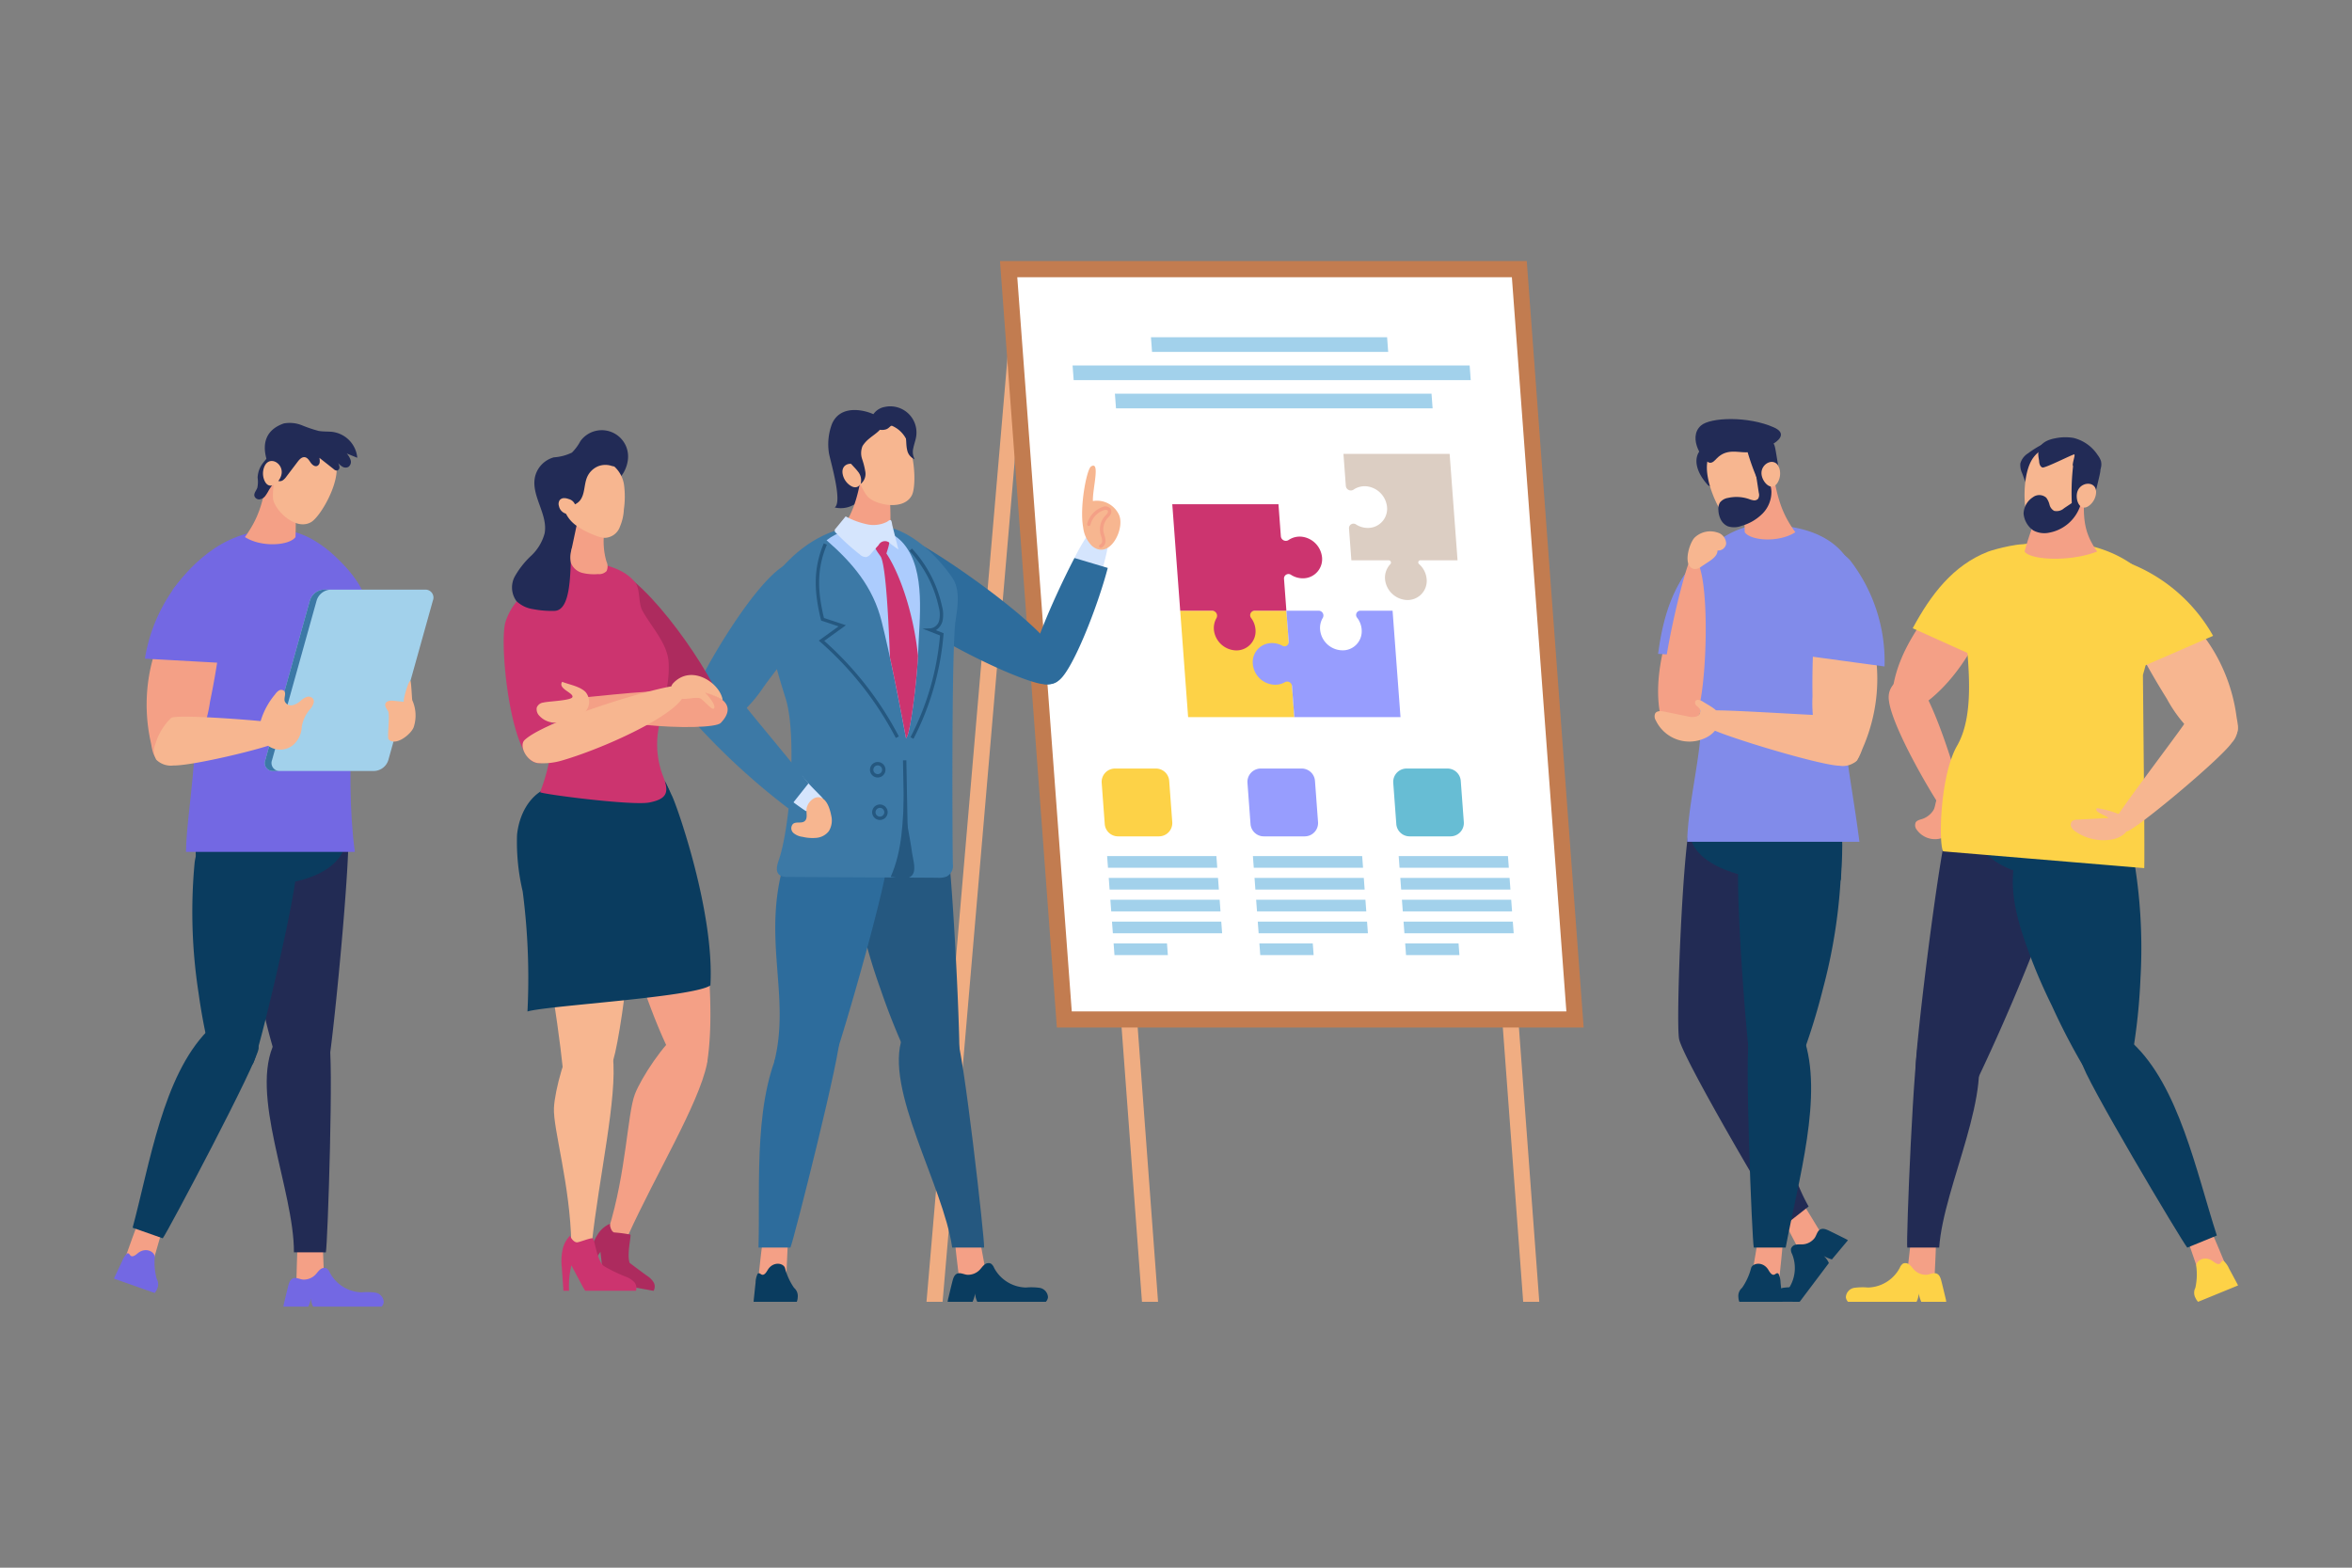 <?xml version="1.0" encoding="utf-8"?>
<svg xmlns="http://www.w3.org/2000/svg" data-name="Layer 1" id="b697352f-8794-4495-bbff-c16637f1b0cb" viewBox="0 0 300 200">
  <rect x="0" y="0" width="300" height="200" fill="#808080" stroke="none"/>
  <defs>
    <style>.a25bd5ce-e0ea-4e1d-a2b5-68f53c0e0b94{fill:#f4a086;}.a44fbecc-5216-4d31-a2c9-56dfba12a2e5{fill:#222b54;}.a44fbecc-5216-4d31-a2c9-56dfba12a2e5,.a888a25f-578c-48ee-ae36-a5670aaa0876,.ab91fd4b-f10f-4ddd-8df4-13d0386372bc,.b54dffd7-e320-49b7-9575-e0796d7f56ab,.b57ec78c-872c-4d42-8890-69ee1f59faf4,.f18198a1-0987-4926-8e7a-a1c203735377,.f292d870-5a56-4afc-a605-5cd248bb6d24,.f6416c14-e518-4a19-8207-72bb914faf11,.fda6aad0-bace-4edc-a783-01434b410717{fill-rule:evenodd;}.f6416c14-e518-4a19-8207-72bb914faf11{fill:#0a3c5f;}.f18198a1-0987-4926-8e7a-a1c203735377{fill:#818bea;}.efe578c1-3f85-422c-8ad9-d5333d31ca37{fill:#f7b690;}.b57ec78c-872c-4d42-8890-69ee1f59faf4{fill:#222b56;}.fda6aad0-bace-4edc-a783-01434b410717{fill:#fdd247;}.ab91fd4b-f10f-4ddd-8df4-13d0386372bc,.e30ae35b-5e2b-4e1a-b8d1-8b9334654e64{fill:#cc346f;}.f765e470-8c17-4c04-b4b9-90cfc5ff7264{fill:#f0ad82;}.e0abd21e-0ae4-43d8-a44f-a769159f1730{fill:#c27c50;}.ba4f88c5-9ff9-4e49-b1e2-58ce3e56f10f{fill:#fff;}.acdee3dd-d262-48e1-92c0-5504d65aeee7{fill:#a2d1eb;}.a95cf06a-87d8-41df-8bb6-6dcc44b783e5{fill:#979dfe;}.f292d870-5a56-4afc-a605-5cd248bb6d24{fill:#67bdd4;}.f2d01ae7-79c3-4700-b3d6-82905c48ffdb{fill:#dccec3;}.a888a25f-578c-48ee-ae36-a5670aaa0876{fill:#7368e3;}.a20061a0-519d-4485-a5b0-d692da86f1a6{fill:#3c79a6;}.a95c0deb-77bc-4cce-ae5f-0d7c59e2a3f2{fill:#255880;}.afd96894-26c9-4734-ab80-d210b5b8e49b{fill:#2d6c9c;}.b6108825-ce2e-42ca-8a57-37d45022a6aa{fill:#d5e5fd;}.be78b366-7dde-4922-af58-03988cab633f{fill:#acccfd;}.b54dffd7-e320-49b7-9575-e0796d7f56ab{fill:#ad2b5e;}</style>
  </defs>
  <title>Artboard 31 copy 2</title>
  <path class="a25bd5ce-e0ea-4e1d-a2b5-68f53c0e0b94" d="M226.922,163.436a7.742,7.742,0,0,1-3.534-.288q.354-2.108.708-4.216a1.158,1.158,0,0,1,.175-.514,1.083,1.083,0,0,1,.711-.352c.991-.172,2.475-.225,2.372.994C227.231,160.518,227.065,161.978,226.922,163.436Z"/>
  <path class="a25bd5ce-e0ea-4e1d-a2b5-68f53c0e0b94" d="M232.6,157.851a7.727,7.727,0,0,1-2.954,1.958q-.992-1.899-1.984-3.799a1.175,1.175,0,0,1-.172-.518,1.108,1.108,0,0,1,.348-.72c.676-.75,1.811-1.712,2.465-.676C231.085,155.335,231.834,156.601,232.6,157.851Z"/>
  <path class="a44fbecc-5216-4d31-a2c9-56dfba12a2e5" d="M215.785,104.356c1.377-2.446,12.249.932,11.875,5.174a73.002,73.002,0,0,1-3.849,16.571q-.117.342-.236.684a11.819,11.819,0,0,0,.28,8.605c2.551,5.881,4.156,13.869,6.838,18.526l-3.203,2.52c-.563-.535-12.689-21.09-13.311-23.842C213.709,130.514,214.69,106.3,215.785,104.356Z"/>
  <path class="f6416c14-e518-4a19-8207-72bb914faf11" d="M234.814,112.094c-.074,1.263-3.298.456-4.527.456-10.122,0-15.979-3.3-14.579-7.961,1.438-4.788,10.496-4.015,15.227-2.472,1.02.333,2.506.655,3.203,1.609C235.147,105.11,235.08,107.537,234.814,112.094Z"/>
  <path class="a25bd5ce-e0ea-4e1d-a2b5-68f53c0e0b94" d="M219.973,78.822c-.329,4.664-1.242,9.443-3.859,13.313-.564.834-1.384,1.7-2.383,1.594a1.991,1.991,0,0,1-1.408-.962,4.648,4.648,0,0,1-.571-1.66c-.848-4.558.54-9.202,1.922-13.626.569-1.822,1.326-5.048,3.176-6.031,1.927-1.023,2.898,2.138,3.074,3.427A19.16,19.16,0,0,1,219.973,78.822Z"/>
  <path class="f18198a1-0987-4926-8e7a-a1c203735377" d="M220.195,72.195c-.089-.771-.294-1.681-1.009-2.017-.754-.355-1.563.163-2.149.691-3.554,3.196-4.9,7.707-5.545,12.548l8.521.527A45.254,45.254,0,0,0,220.195,72.195Z"/>
  <path class="f6416c14-e518-4a19-8207-72bb914faf11" d="M229.526,135.639c-.482,1.258-1.164,2.676-2.309,3.029-.794.244-3.226-1.303-3.741-1.924s-2.427-25.742-1.565-27.565a8.024,8.024,0,0,1,5.878-4.394c3.378-.53,7.083.504,7.092,4.746a69.547,69.547,0,0,1-2.35,16.571A82.681,82.681,0,0,1,229.526,135.639Z"/>
  <path class="f6416c14-e518-4a19-8207-72bb914faf11" d="M223.157,132.192c1.236-2.483,5.257-4.446,6.881.123,2.615,7.356-.695,18.35-2.269,26.844h-4.072C223.487,158.39,222.47,133.572,223.157,132.192Z"/>
  <path class="f18198a1-0987-4926-8e7a-a1c203735377" d="M216.816,90.407c-.76-3.754-2.055-7.42-2.605-11.203-.257-1.768-.631-3.948.4-5.477.925-1.372,4.919-6.772,10.254-6.772,7.605,0,10.813,3.105,11.884,6.784a37.303,37.303,0,0,1-.88,15.415c-1.327,4.269.084,8.815,1.302,18.241H215.204C215.285,102.049,217.575,94.161,216.816,90.407Z"/>
  <path class="a25bd5ce-e0ea-4e1d-a2b5-68f53c0e0b94" d="M215.772,71.086c-.587,0-5.041,17.341-3.349,20.083a2.471,2.471,0,0,0,3.564.706C217.753,90.899,218.496,71.086,215.772,71.086Z"/>
  <path class="efe578c1-3f85-422c-8ad9-d5333d31ca37" d="M239.404,85.18A21.993,21.993,0,0,0,235.063,73.487c-.456-.606-1.109-1.251-1.849-1.091a1.41,1.41,0,0,0-.91.781,3.974,3.974,0,0,0-.316,1.196,102.184,102.184,0,0,0-.802,14.456,17.427,17.427,0,0,0,.342,4.426,5.854,5.854,0,0,0,2.411,3.608,2.924,2.924,0,0,0,2.548.405c.607-.311.896-1.346,1.145-1.919a22.096,22.096,0,0,0,1.692-6.401A21.694,21.694,0,0,0,239.404,85.18Z"/>
  <path class="f18198a1-0987-4926-8e7a-a1c203735377" d="M232.299,72.038c.185-.75.502-1.615,1.247-1.814.785-.21,1.994.705,2.502,1.341A21.114,21.114,0,0,1,240.378,85.026l-9.393-1.277A45.654,45.654,0,0,1,232.299,72.038Z"/>
  <path class="efe578c1-3f85-422c-8ad9-d5333d31ca37" d="M218.251,90.675a1.631,1.631,0,0,0-.485,2.018c.3.693,14.21,4.944,16.857,4.998a2.665,2.665,0,0,0,2.231-.662,2.331,2.331,0,0,0,.152-2.076,7.424,7.424,0,0,0-1.866-3.314c-.627-.573-1.388-.332-2.16-.355C230.142,91.2,218.665,90.427,218.251,90.675Z"/>
  <path class="b57ec78c-872c-4d42-8890-69ee1f59faf4" d="M217.795,61.83c.33.369.624.194.514-.284a4.763,4.763,0,0,1-.025-3.28c.235-.835.345-.923-.055-1.113C216.906,56.525,215.065,58.778,217.795,61.83Z"/>
  <path class="a25bd5ce-e0ea-4e1d-a2b5-68f53c0e0b94" d="M222.728,61.609c.521-2.305,2.261-2.845,3.272-2.292.648,4.315,1.309,6.232,2.996,8.586-2.097,1.348-5.678,1.097-6.452,0A47.527,47.527,0,0,1,222.728,61.609Z"/>
  <path class="efe578c1-3f85-422c-8ad9-d5333d31ca37" d="M223.549,56.683a3.578,3.578,0,0,0-5.719,1.951c-.623,2.396,1.427,6.802,2.521,7.588,1.913,1.375,4.902-1.211,5.125-2.567C225.804,61.671,225.179,58.056,223.549,56.683Z"/>
  <path class="b57ec78c-872c-4d42-8890-69ee1f59faf4" d="M224.34,62.888a.95.95,0,0,1-.087.737.651.651,0,0,1-.571.207,2.602,2.602,0,0,1-.608-.169,4.903,4.903,0,0,0-2.656-.143,1.63,1.63,0,0,0-1.039.592,1.583,1.583,0,0,0-.195.966,2.92,2.92,0,0,0,.311,1.218,1.84,1.84,0,0,0,.903.851,2.625,2.625,0,0,0,1.733-.058,6.107,6.107,0,0,0,2.691-1.576,3.923,3.923,0,0,0,1.121-2.86,3.291,3.291,0,0,0-.457-1.486,2.017,2.017,0,0,0-.983-.894c-.658-.243-.52.316-.457.707C224.146,61.616,224.241,62.252,224.34,62.888Z"/>
  <path class="b57ec78c-872c-4d42-8890-69ee1f59faf4" d="M222.851,57.477a29.771,29.771,0,0,0,1.832,4.818c.422-.28.75-1.71,1.626-1.829.28-.038.696.067.599-.49-.616-3.535-.443-3.383-1.132-3.583C224.258,55.95,222.901,56.814,222.851,57.477Z"/>
  <path class="b57ec78c-872c-4d42-8890-69ee1f59faf4" d="M226.266,54.528c-3.257-1.458-8.106-1.304-9.31-.236-1.793,1.59.358,4.707,1.155,4.747.364.018.629-.319.885-.578,1.216-1.232,2.613-.744,3.705-.755C224.634,57.686,229.041,55.771,226.266,54.528Z"/>
  <path class="efe578c1-3f85-422c-8ad9-d5333d31ca37" d="M226.967,59.778a2.275,2.275,0,0,1-.173,1.692c-.782,1.468-2.148-.043-2.116-1.156C224.715,58.988,226.521,58.261,226.967,59.778Z"/>
  <path class="f6416c14-e518-4a19-8207-72bb914faf11" d="M228.589,159.998a1.2,1.2,0,0,1-.153-.661.786.786,0,0,1,.663-.551c.3-.057.61-.015.914-.041a2.076,2.076,0,0,0,1.409-.758c.289-.356.35-.975.809-1.164.406-.167.885.099,1.241.27.615.295,1.223.605,1.834.907a2.767,2.767,0,0,1,.398.228l-2.041,2.443a4.459,4.459,0,0,1-1.029-.43,2.513,2.513,0,0,1,.639.897l-3.724,4.944-1.58-1.441A4.747,4.747,0,0,0,228.589,159.998Z"/>
  <path class="f6416c14-e518-4a19-8207-72bb914faf11" d="M227.466,164.29a7.9,7.9,0,0,1,1.749-.034c.036-0.0.072-.004.108-.005l.226,1.828-2.884-.01a.987.987,0,0,1-.272-.58A1.276,1.276,0,0,1,227.466,164.29Z"/>
  <path class="f6416c14-e518-4a19-8207-72bb914faf11" d="M221.734,165.501a1.373,1.373,0,0,1,.47-1.204,7.911,7.911,0,0,0,1.158-2.548c.237-.655,1.557-.839,2.216.29.214.366.412.604.652.596.201-.007.426-.357.62-.126a2.718,2.718,0,0,1,.26,1.127c.074.662.142,1.328.213,1.992.016.147.031.301.036.452h-5.504A1.727,1.727,0,0,1,221.734,165.501Z"/>
  <path class="efe578c1-3f85-422c-8ad9-d5333d31ca37" d="M217.181,89.496c-.307-.196-.806-.342-.954-.01a.55.55,0,0,0,.197.577,1.549,1.549,0,0,1,.426.482.726.726,0,0,1-.5.869,2.096,2.096,0,0,1-1.104-.025l-2.971-.608c-.412-.084-.936-.123-1.154.237a.954.954,0,0,0,.074.881,4.742,4.742,0,0,0,6.256,2.279,3.468,3.468,0,0,0,1.642-1.452C220.073,90.896,218.476,90.323,217.181,89.496Z"/>
  <path class="efe578c1-3f85-422c-8ad9-d5333d31ca37" d="M216.165,68.572a2.876,2.876,0,0,1,2.852-.649,1.513,1.513,0,0,1,1.157,1.449,1.031,1.031,0,0,1-1.1.86c-.012.627-.592,1.073-1.114,1.419q-.47.312-.941.624a1.318,1.318,0,0,1-.925.315C214.541,72.293,215.47,69.245,216.165,68.572Z"/>
  <path class="a44fbecc-5216-4d31-a2c9-56dfba12a2e5" d="M250.602,135.639c-.688,1.258-1.603,2.676-2.806,3.029-.834.244-3.012-1.303-3.425-1.924s3.216-30.565,4.377-32.388c1.558-2.446,12.18.932,11.493,5.174a77.137,77.137,0,0,1-5.069,16.571A97.798,97.798,0,0,1,250.602,135.639Z"/>
  <path class="a44fbecc-5216-4d31-a2c9-56dfba12a2e5" d="M251.428,138.863a3.789,3.789,0,0,0,.873-1.318q4.641-9.781,8.475-19.92a12.298,12.298,0,0,0,1.147-5.871c-.268-1.998-1.846-3.971-3.857-3.959-1.779.011-3.184,1.474-4.252,2.901a37.196,37.196,0,0,0-7.274,20.304c-.077,1.581-.502,3.771-.064,5.32C246.982,138.112,249.617,140.404,251.428,138.863Z"/>
  <path class="a25bd5ce-e0ea-4e1d-a2b5-68f53c0e0b94" d="M246.735,163.436a7.848,7.848,0,0,1-3.55-.288q.236-2.108.472-4.216a1.106,1.106,0,0,1,.146-.514,1.015,1.015,0,0,1,.691-.351c.981-.172,2.462-.225,2.428.994C246.88,160.518,246.796,161.978,246.735,163.436Z"/>
  <path class="a44fbecc-5216-4d31-a2c9-56dfba12a2e5" d="M244.86,132.192c1.371-2.488,4.989-4.194,6.874.123,2.876,6.583-3.834,18.895-4.388,26.844h-4.072C243.106,158.39,244.099,133.573,244.86,132.192Z"/>
  <path class="f6416c14-e518-4a19-8207-72bb914faf11" d="M270.359,111.647a5.571,5.571,0,0,1-3.532.903c-10.122,0-15.979-3.3-14.579-7.961,1.438-4.788,10.496-4.015,15.227-2.472,1.02.333,2.506.655,3.203,1.609C271.689,105.11,272.768,109.745,270.359,111.647Z"/>
  <path class="a25bd5ce-e0ea-4e1d-a2b5-68f53c0e0b94" d="M253.521,78.858c-1.952,4.247-4.491,8.393-8.304,11.086-.822.58-1.893,1.1-2.792.647a1.996,1.996,0,0,1-.978-1.399,4.652,4.652,0,0,1,.051-1.755c.814-4.564,3.749-8.417,6.602-12.066,1.175-1.503,3.02-4.252,5.097-4.516,2.164-.274,1.957,3.027,1.668,4.295A19.146,19.146,0,0,1,253.521,78.858Z"/>
  <path class="fda6aad0-bace-4edc-a783-01434b410717" d="M258.931,69.609c-.58-.599-4.617.483-5.352.769-4.451,1.73-7.301,5.473-9.611,9.774l7.786,3.513C253.644,80.259,259.48,70.177,258.931,69.609Z"/>
  <path class="f6416c14-e518-4a19-8207-72bb914faf11" d="M271.935,108.267c-.886-4.176-4.787-4.834-8.04-3.985a6.964,6.964,0,0,0-1.941.847,4.046,4.046,0,0,0-3.347,1.349,7.074,7.074,0,0,0-1.617,3.413c-.721,3.459.193,7.043,1.354,10.38a69.492,69.492,0,0,0,3.365,8.012,83.22,83.22,0,0,0,3.917,7.577c.156.243,6.156-.082,6.375-1.367a76.326,76.326,0,0,0,1.019-9.682A67.604,67.604,0,0,0,271.935,108.267Z"/>
  <path class="a25bd5ce-e0ea-4e1d-a2b5-68f53c0e0b94" d="M250.155,101.736a2.204,2.204,0,0,1-.345,1.975,1.452,1.452,0,0,1-1.647.09c-.515-.282-7.548-11.862-7.252-15.073a2.476,2.476,0,0,1,2.877-2.224C245.803,86.589,249.78,99.224,250.155,101.736Z"/>
  <path class="a25bd5ce-e0ea-4e1d-a2b5-68f53c0e0b94" d="M245.184,104.481c-.309.098-.671.165-.837.443a.923.923,0,0,0,.161.963,2.862,2.862,0,0,0,2.525,1.166,3.188,3.188,0,0,0,2.392-1.469,2.905,2.905,0,0,0,.188-2.855c-.409-.77-1.771-1.722-2.48-.88-.29.344-.259,1.118-.545,1.545A2.697,2.697,0,0,1,245.184,104.481Z"/>
  <path class="fda6aad0-bace-4edc-a783-01434b410717" d="M273.332,86.11c1.083-3.758,1.989-7.9,1.391-11.53-1.876-2.296-5.711-5.529-13.316-5.529a13.671,13.671,0,0,0-10.254,4.676c-.976,1.448-.693,3.478-.442,5.191-.161,3.191,1.658,11.472-1.078,16.213-2.147,3.719-2.393,12.294-1.789,13.481l25.657,2.141c.037-.471.003-6.512-.001-6.967Z"/>
  <path class="efe578c1-3f85-422c-8ad9-d5333d31ca37" d="M281.529,81.758a21.913,21.913,0,0,0-9.753-7.75c-.703-.282-1.594-.495-2.145.026a1.414,1.414,0,0,0-.375,1.141,3.972,3.972,0,0,0,.347,1.187,102.035,102.035,0,0,0,6.78,12.784,17.386,17.386,0,0,0,2.579,3.609,5.833,5.833,0,0,0,3.926,1.835,2.926,2.926,0,0,0,2.389-.976c.359-.581.072-1.617-.012-2.236a22.094,22.094,0,0,0-1.859-6.354A21.672,21.672,0,0,0,281.529,81.758Z"/>
  <path class="ab91fd4b-f10f-4ddd-8df4-13d0386372bc" d="M283.194,82.776a.371.371,0,0,1,.042.081C283.223,82.829,283.208,82.803,283.194,82.776Z"/>
  <path class="fda6aad0-bace-4edc-a783-01434b410717" d="M268.663,74.203a2.235,2.235,0,0,1,.13-2.199c.563-.587,2.07-.432,2.833-.152a21.042,21.042,0,0,1,10.657,9.268l-8.696,3.784A45.6,45.6,0,0,1,268.663,74.203Z"/>
  <path class="efe578c1-3f85-422c-8ad9-d5333d31ca37" d="M269.842,104.545a1.627,1.627,0,0,0,1.412,1.518c.743.131,11.946-9.162,13.45-11.348a2.68,2.68,0,0,0,.679-2.231,2.321,2.321,0,0,0-1.644-1.272,7.383,7.383,0,0,0-3.786-.265c-.822.209-1.042.978-1.486,1.611C276.832,94.887,269.863,104.062,269.842,104.545Z"/>
  <path class="a25bd5ce-e0ea-4e1d-a2b5-68f53c0e0b94" d="M260.556,64.068c1.502-2.305,4.177-2.845,5.448-2.292-.482,4.315-.161,6.232,1.491,8.586-3.452,1.348-8.511,1.097-9.262,0A39.943,39.943,0,0,1,260.556,64.068Z"/>
  <path class="b57ec78c-872c-4d42-8890-69ee1f59faf4" d="M258.673,57.839a2.228,2.228,0,0,0-.976,1.291,2.449,2.449,0,0,0,.229,1.237q.288.772.576,1.544a6.374,6.374,0,0,0,.845-1.907,3.475,3.475,0,0,1,1.088-1.752c.349-.255.823-.445.92-.867a.619.619,0,0,0-.956-.64A13.521,13.521,0,0,0,258.673,57.839Z"/>
  <path class="efe578c1-3f85-422c-8ad9-d5333d31ca37" d="M265.402,58.781a3.576,3.576,0,0,0-6.025-.43c-1.502,1.965-1.322,6.823-.619,7.974,1.23,2.013,4.986.793,5.717-.368C265.546,64.254,266.372,60.681,265.402,58.781Z"/>
  <path class="b57ec78c-872c-4d42-8890-69ee1f59faf4" d="M259.289,63.442a1.35,1.35,0,0,1,1.715.054,2.493,2.493,0,0,1,.417.899,1.231,1.231,0,0,0,.582.775,1.418,1.418,0,0,0,1.279-.338q.654-.436,1.307-.872c.209-.14.495-.279.693-.122.179.142.142.421.074.639a5.173,5.173,0,0,1-3.943,3.472,2.995,2.995,0,0,1-2.057-.274A2.927,2.927,0,0,1,258.11,65.518,2.574,2.574,0,0,1,259.289,63.442Z"/>
  <path class="b57ec78c-872c-4d42-8890-69ee1f59faf4" d="M264.451,59.24a29.794,29.794,0,0,0-.18,5.153c.497-.094,1.354-1.283,2.207-1.052.273.074.616.334.742-.219.802-3.497.903-3.289.346-3.742C266.34,58.381,264.754,58.648,264.451,59.24Z"/>
  <path class="efe578c1-3f85-422c-8ad9-d5333d31ca37" d="M267.351,62.964a2.272,2.272,0,0,1-.815,1.492c-1.29,1.047-1.962-.877-1.502-1.89C265.583,61.358,267.528,61.392,267.351,62.964Z"/>
  <path class="b57ec78c-872c-4d42-8890-69ee1f59faf4" d="M260.091,58.823c.015.325.117.701.419.817.316.121,3.864-1.69,4.058-1.669s-.32,1.269-.141,1.456c.153.161.411.126.63.089a6.66,6.66,0,0,1,2.858.354,1.808,1.808,0,0,0,.064-1.056,2.743,2.743,0,0,0-.417-.762,5.171,5.171,0,0,0-3.071-2.181,6.273,6.273,0,0,0-2.286.034C259.303,56.423,260.069,58.33,260.091,58.823Z"/>
  <path class="fda6aad0-bace-4edc-a783-01434b410717" d="M235.443,165.501a1.276,1.276,0,0,1,1.07-1.204,7.907,7.907,0,0,1,1.749-.039,4.721,4.721,0,0,0,4.054-2.509,1.197,1.197,0,0,1,.407-.543.784.784,0,0,1,.848.156c.236.194.403.459.619.676a2.075,2.075,0,0,0,1.484.596c.458-.007.97-.357,1.41-.126.388.204.493.743.591,1.127.169.662.323,1.328.485,1.992a2.792,2.792,0,0,1,.082.452h-3.179a4.489,4.489,0,0,1-.332-1.067,2.518,2.518,0,0,1-.275,1.067H235.717A.987.987,0,0,1,235.443,165.501Z"/>
  <path class="a25bd5ce-e0ea-4e1d-a2b5-68f53c0e0b94" d="M284.029,161.724a7.957,7.957,0,0,1-3.41,1.086q-.684-1.997-1.368-3.994a1.065,1.065,0,0,1-.085-.52.955.955,0,0,1,.49-.58c.835-.528,2.183-1.138,2.673-.021C282.914,159.028,283.461,160.382,284.029,161.724Z"/>
  <path class="f6416c14-e518-4a19-8207-72bb914faf11" d="M265.549,135.543c-.047-2.663,2.732-5.923,6.428-2.502,5.951,5.508,8.163,16.478,10.783,24.582l-3.769,1.545C278.427,158.568,265.575,137.024,265.549,135.543Z"/>
  <path class="fda6aad0-bace-4edc-a783-01434b410717" d="M280.038,165.59a1.374,1.374,0,0,1-.019-1.293,7.927,7.927,0,0,0,.111-2.798c-.028-.697,1.124-1.367,2.16-.572.336.258.61.402.829.304.184-.083.26-.492.526-.351a2.715,2.715,0,0,1,.666.945c.319.584.633,1.175.949,1.763.07.13.142.267.204.405l-5.095,2.088A1.722,1.722,0,0,1,280.038,165.59Z"/>
  <path class="efe578c1-3f85-422c-8ad9-d5333d31ca37" d="M267.463,103.101c-.417.499.995.836,1.493,1.255l-4.0.214a1.014,1.014,0,0,0-.661.196.672.672,0,0,0-.086.77,1.625,1.625,0,0,0,.576.583,6.253,6.253,0,0,0,4.412,1.005,3.387,3.387,0,0,0,1.653-.655,1.805,1.805,0,0,0,.699-1.577c-.122-.919-.815-.935-1.506-1.113A11.877,11.877,0,0,0,267.463,103.101Z"/>
  <polygon class="f765e470-8c17-4c04-b4b9-90cfc5ff7264" points="128.728 43.024 118.176 166.08 120.229 166.08 130.78 43.024 128.728 43.024"/>
  <path class="f765e470-8c17-4c04-b4b9-90cfc5ff7264" d="M145.659,166.08h2.052l-4.004-53.951h-2.053ZM190.28,112.128l4.004,53.951h2.053l-4.004-53.951Z"/>
  <polygon class="e0abd21e-0ae4-43d8-a44f-a769159f1730" points="201.997 131.091 134.805 131.091 127.549 33.308 194.741 33.308 201.997 131.091"/>
  <polygon class="ba4f88c5-9ff9-4e49-b1e2-58ce3e56f10f" points="136.705 129.033 129.754 35.365 192.841 35.365 199.792 129.033 136.705 129.033"/>
  <path class="fda6aad0-bace-4edc-a783-01434b410717" d="M147.828,106.7h-5.223a1.7,1.7,0,0,1-1.694-1.577l-.389-5.246a1.701,1.701,0,0,1,1.694-1.829h5.223a1.7,1.7,0,0,1,1.694,1.576l.389,5.246A1.701,1.701,0,0,1,147.828,106.7Z"/>
  <path class="acdee3dd-d262-48e1-92c0-5504d65aeee7" d="M141.214,109.214l.11,1.486h13.938l-.11-1.486Zm.317,4.272h13.938l-.11-1.486h-13.938Zm.207,2.787h13.938l-.11-1.486H141.627Zm.207,2.787h13.938l-.11-1.485h-13.938Zm.207,2.787h6.809l-.11-1.486h-6.809Z"/>
  <path class="a95cf06a-87d8-41df-8bb6-6dcc44b783e5" d="M166.422,106.7H161.199a1.7,1.7,0,0,1-1.694-1.577l-.389-5.246a1.701,1.701,0,0,1,1.694-1.829h5.223a1.7,1.7,0,0,1,1.694,1.576l.389,5.246A1.701,1.701,0,0,1,166.422,106.7Z"/>
  <path class="acdee3dd-d262-48e1-92c0-5504d65aeee7" d="M159.809,109.214l.11,1.486h13.938l-.11-1.486Zm.317,4.272h13.938l-.11-1.486h-13.938Zm.207,2.787h13.938l-.11-1.486H160.222Zm.207,2.787h13.938l-.11-1.485H160.429Zm.207,2.787h6.809l-.11-1.486h-6.809Z"/>
  <path class="f292d870-5a56-4afc-a605-5cd248bb6d24" d="M185.017,106.7H179.794a1.7,1.7,0,0,1-1.694-1.577l-.389-5.246a1.701,1.701,0,0,1,1.694-1.829h5.223a1.7,1.7,0,0,1,1.694,1.576l.389,5.246A1.701,1.701,0,0,1,185.017,106.7Z"/>
  <path class="acdee3dd-d262-48e1-92c0-5504d65aeee7" d="M178.403,109.214l.11,1.486H192.452l-.11-1.486Zm.317,4.272h13.938l-.11-1.486H178.61Zm.207,2.787h13.938l-.11-1.486H178.817Zm.207,2.787H193.072l-.11-1.485H179.024Zm.207,2.787h6.809l-.11-1.486h-6.809Z"/>
  <path class="acdee3dd-d262-48e1-92c0-5504d65aeee7" d="M176.926,43.024h-30.121l.139,1.873h30.121Zm-40.117,3.601.139,1.873h50.646l-.139-1.873Zm5.538,5.474h40.384l-.139-1.873H142.208Z"/>
  <polygon class="fda6aad0-bace-4edc-a783-01434b410717" points="165.091 91.487 151.547 91.487 150.536 77.909 164.081 77.909 165.091 91.487"/>
  <path class="e30ae35b-5e2b-4e1a-b8d1-8b9334654e64" d="M166.173,68.49a2.521,2.521,0,0,0-1.829.414.639.639,0,0,1-.971-.504l-.303-4.069H149.526l1.01,13.578h4.059a.643.643,0,0,1,.573.936,2.556,2.556,0,0,0-.274,1.864,2.936,2.936,0,0,0,2.487,2.245,2.439,2.439,0,0,0,2.759-2.642,2.821,2.821,0,0,0-.538-1.449.575.575,0,0,1,.421-.953h4.057l-.303-4.068a.571.571,0,0,1,.914-.494,2.787,2.787,0,0,0,1.478.431,2.443,2.443,0,0,0,2.415-2.962A2.938,2.938,0,0,0,166.173,68.49Z"/>
  <path class="a95cf06a-87d8-41df-8bb6-6dcc44b783e5" d="M173.1,78.802a2.803,2.803,0,0,1,.584,1.907,2.422,2.422,0,0,1-2.153,2.245,2.897,2.897,0,0,1-3.152-2.642,2.501,2.501,0,0,1,.349-1.494.614.614,0,0,0-.536-.909h-4.111l.295,3.963a.538.538,0,0,1-.818.502,2.744,2.744,0,0,0-1.672-.31,2.424,2.424,0,0,0-2.098,2.326,2.901,2.901,0,0,0,2.855,2.967,2.486,2.486,0,0,0,1.256-.332.614.614,0,0,1,.897.499l.295,3.963H178.635l-1.01-13.578H173.514A.543.543,0,0,0,173.1,78.802Z"/>
  <path class="f2d01ae7-79c3-4700-b3d6-82905c48ffdb" d="M184.902,57.904H171.358l.303,4.069a.639.639,0,0,0,.971.504,2.52,2.52,0,0,1,1.829-.414,2.938,2.938,0,0,1,2.412,2.326,2.443,2.443,0,0,1-2.415,2.962,2.786,2.786,0,0,1-1.478-.431.571.571,0,0,0-.914.494l.303,4.068h4.754a.291.291,0,0,1,.228.478,2.504,2.504,0,0,0-.625,2.322,2.936,2.936,0,0,0,2.487,2.245,2.439,2.439,0,0,0,2.758-2.642,2.872,2.872,0,0,0-.971-1.926.268.268,0,0,1,.165-.477h4.747Z"/>
  <path class="a44fbecc-5216-4d31-a2c9-56dfba12a2e5" d="M35.613,136.252c.412,1.258,1.016,2.676,2.142,3.029.78.244,3.298-1.303,3.847-1.924s3.49-30.565,2.729-32.388c-1.021-2.446-12.385.932-12.629,5.174a68.262,68.262,0,0,0,1.434,16.571A79.12,79.12,0,0,0,35.613,136.252Z"/>
  <path class="a25bd5ce-e0ea-4e1d-a2b5-68f53c0e0b94" d="M15.855,160.786a7.952,7.952,0,0,0,3.46.912q.583-2.029,1.165-4.058a1.064,1.064,0,0,0,.059-.524.955.955,0,0,0-.518-.555c-.861-.485-2.237-1.026-2.671.114C16.832,158.037,16.354,159.417,15.855,160.786Z"/>
  <path class="a25bd5ce-e0ea-4e1d-a2b5-68f53c0e0b94" d="M37.79,164.048a7.984,7.984,0,0,0,3.571-.288l-.164-4.216a1.052,1.052,0,0,0-.108-.514.933.933,0,0,0-.666-.351c-.969-.172-2.446-.225-2.5.994C37.858,161.13,37.835,162.591,37.79,164.048Z"/>
  <path class="a44fbecc-5216-4d31-a2c9-56dfba12a2e5" d="M41.947,132.805c-1.19-2.488-4.682-4.194-6.883.123-3.357,6.583,2.454,18.895,2.427,26.844H41.562C41.788,159.002,42.606,134.185,41.947,132.805Z"/>
  <path class="f6416c14-e518-4a19-8207-72bb914faf11" d="M26.418,112.26a5.571,5.571,0,0,0,3.532.903c10.122,0,14.579-2.414,14.579-7.961,0-5-10.496-4.015-15.227-2.472-1.02.333-2.506.655-3.203,1.609C25.088,105.722,24.009,110.358,26.418,112.26Z"/>
  <path class="a25bd5ce-e0ea-4e1d-a2b5-68f53c0e0b94" d="M40.262,79.434c.329,4.664,1.242,9.443,3.859,13.313.564.834,1.383,1.7,2.383,1.594a1.991,1.991,0,0,0,1.408-.962,4.65,4.65,0,0,0,.571-1.66c.848-4.558-.54-9.202-1.922-13.626-.569-1.822-1.326-5.048-3.176-6.031-1.928-1.023-2.898,2.138-3.074,3.427A19.155,19.155,0,0,0,40.262,79.434Z"/>
  <path class="a888a25f-578c-48ee-ae36-a5670aaa0876" d="M40.04,72.807c.089-.771.294-1.681,1.009-2.018.754-.355,1.563.163,2.149.691,3.554,3.196,4.9,7.707,5.545,12.548l-8.521.527A45.258,45.258,0,0,1,40.04,72.807Z"/>
  <path class="f6416c14-e518-4a19-8207-72bb914faf11" d="M27.278,136.252c.343,1.258.868,2.676,1.974,3.029.767.244,2.413-2.931,2.997-3.552s6.235-24.115,5.575-25.938a6.923,6.923,0,0,0-5.391-4.394c-3.319-.53-7.138.504-7.617,4.746a67.606,67.606,0,0,0,.515,16.571A76.308,76.308,0,0,0,27.278,136.252Z"/>
  <path class="efe578c1-3f85-422c-8ad9-d5333d31ca37" d="M51.896,92.036a1.461,1.461,0,0,1-.44,1.593,7.024,7.024,0,0,1-6.368.51A2.483,2.483,0,0,1,43.903,90.697C44.625,88.808,51.612,91.399,51.896,92.036Z"/>
  <path class="f6416c14-e518-4a19-8207-72bb914faf11" d="M32.992,133.703c-.087-2.662-3.027-5.777-6.546-2.173-5.666,5.803-7.322,16.871-9.53,25.097l3.842,1.352C21.291,157.35,33.041,135.183,32.992,133.703Z"/>
  <path class="a888a25f-578c-48ee-ae36-a5670aaa0876" d="M24.366,89.766c-1.381-4.442-3.076-9.929-2.312-14.573,1.876-2.296,5.711-7.625,13.316-7.625,5.335,0,9.329,5.4,10.254,6.772,1.031,1.529.657,3.708.4,5.477-.548,3.77-2.176,18.582-.762,28.863H23.723C23.764,103.776,25.757,94.243,24.366,89.766Z"/>
  <path class="a25bd5ce-e0ea-4e1d-a2b5-68f53c0e0b94" d="M19.41,84.365A21.969,21.969,0,0,1,25.878,73.706c.562-.509,1.325-1.018,2.021-.721a1.412,1.412,0,0,1,.746.94,3.975,3.975,0,0,1,.085,1.234A102.162,102.162,0,0,1,26.791,89.507a17.415,17.415,0,0,1-1.171,4.282,5.847,5.847,0,0,1-3.048,3.086,2.924,2.924,0,0,1-2.578-.086c-.537-.421-.626-1.492-.762-2.101a22.103,22.103,0,0,1-.454-6.606A21.695,21.695,0,0,1,19.41,84.365Z"/>
  <path class="ab91fd4b-f10f-4ddd-8df4-13d0386372bc" d="M18.201,85.898a.37.37,0,0,0-.011.09C18.193,85.959,18.198,85.929,18.201,85.898Z"/>
  <path class="a888a25f-578c-48ee-ae36-a5670aaa0876" d="M28.866,72.807c-.04-.771-.189-1.681-.882-2.018-.731-.355-2.091.315-2.71.842a21.094,21.094,0,0,0-6.791,12.397l9.465.527A45.652,45.652,0,0,0,28.866,72.807Z"/>
  <path class="a25bd5ce-e0ea-4e1d-a2b5-68f53c0e0b94" d="M37.508,62.222c-.521-2.305-2.261-2.845-3.272-2.292-.648,4.315-1.309,6.232-2.996,8.586,2.097,1.348,5.678,1.097,6.452,0A47.527,47.527,0,0,0,37.508,62.222Z"/>
  <path class="efe578c1-3f85-422c-8ad9-d5333d31ca37" d="M37.394,56.81a3.579,3.579,0,0,1,5.511,2.479c.396,2.444-2.055,6.638-3.218,7.318-2.033,1.19-4.767-1.666-4.863-3.036C34.684,61.564,35.643,58.024,37.394,56.81Z"/>
  <path class="b57ec78c-872c-4d42-8890-69ee1f59faf4" d="M35.913,57.323a.592.592,0,0,0-.56-.019,1.753,1.753,0,0,0-.469.346,9.683,9.683,0,0,0-1.363,1.447A3.258,3.258,0,0,0,32.86,60.943a3.75,3.75,0,0,1-.037,1.283c-.132.363-.468.697-.367,1.07a.627.627,0,0,0,.674.409,1.113,1.113,0,0,0,.712-.44,5.864,5.864,0,0,0,.452-.73c.484-.819,1.19-1.487,1.693-2.295a2.767,2.767,0,0,0,.329-2.703Z"/>
  <path class="b57ec78c-872c-4d42-8890-69ee1f59faf4" d="M45.573,58.402l-1.349-.547a2.312,2.312,0,0,1,.5.843.79.79,0,0,1-.291.874.777.777,0,0,1-.735-.022,2.3,2.3,0,0,1-.584-.492,1.209,1.209,0,0,1,.188.548.414.414,0,0,1-.32.428.606.606,0,0,1-.415-.181q-.915-.723-1.831-1.446a1.703,1.703,0,0,1,.041.581.577.577,0,0,1-.324.456c-.318.126-.645-.159-.839-.441s-.395-.622-.733-.673c-.38-.057-.691.284-.923.591l-.125.165q-.642.847-1.284,1.693a2.03,2.03,0,0,1-.444.471.684.684,0,0,1-.616.106c-.345-.133-4.073-5.647.697-7.331a4.171,4.171,0,0,1,2.364.247,17.336,17.336,0,0,0,2.08.7c.571.103,1.158.064,1.735.121A3.661,3.661,0,0,1,45.573,58.402Z"/>
  <path class="efe578c1-3f85-422c-8ad9-d5333d31ca37" d="M33.703,59.571a2.275,2.275,0,0,0,.014,1.701c.642,1.535,2.142.158,2.215-.953C36.019,58.995,34.289,58.102,33.703,59.571Z"/>
  <path class="a888a25f-578c-48ee-ae36-a5670aaa0876" d="M48.947,166.113a1.277,1.277,0,0,0-1.07-1.204,7.908,7.908,0,0,0-1.749-.039,4.721,4.721,0,0,1-4.054-2.509,1.197,1.197,0,0,0-.407-.542.783.783,0,0,0-.848.156c-.236.194-.403.459-.618.676a2.074,2.074,0,0,1-1.484.596c-.458-.007-.97-.357-1.41-.125-.388.204-.493.743-.591,1.127-.169.662-.323,1.328-.484,1.992a2.784,2.784,0,0,0-.082.452h3.179a4.488,4.488,0,0,0,.332-1.067,2.52,2.52,0,0,0,.275,1.067h8.737A.987.987,0,0,0,48.947,166.113Z"/>
  <path class="a888a25f-578c-48ee-ae36-a5670aaa0876" d="M20.035,164.445a1.374,1.374,0,0,0-.046-1.292,7.925,7.925,0,0,1-.251-2.789c-.007-.697-1.192-1.308-2.186-.462-.323.275-.589.433-.812.345-.188-.073-.284-.479-.543-.324a2.716,2.716,0,0,0-.617.978c-.289.6-.573,1.206-.859,1.809-.063.133-.129.273-.183.415l5.194,1.827A1.723,1.723,0,0,0,20.035,164.445Z"/>
  <path class="acdee3dd-d262-48e1-92c0-5504d65aeee7" d="M34.836,98.357H47.759a1.968,1.968,0,0,0,1.772-1.388l5.686-20.358a1.016,1.016,0,0,0-.997-1.388H41.298a1.968,1.968,0,0,0-1.772,1.388l-5.686,20.358A1.016,1.016,0,0,0,34.836,98.357Z"/>
  <path class="a20061a0-519d-4485-a5b0-d692da86f1a6" d="M34.701,96.969l5.686-20.358a1.968,1.968,0,0,1,1.772-1.388l-.861-0a1.968,1.968,0,0,0-1.772,1.388l-5.686,20.358a1.016,1.016,0,0,0,.997,1.388h.861A1.016,1.016,0,0,1,34.701,96.969Z"/>
  <path class="efe578c1-3f85-422c-8ad9-d5333d31ca37" d="M35.686,92.316a1.631,1.631,0,0,1,.411,2.034c-.326.682-11.316,3.353-13.964,3.309a2.666,2.666,0,0,1-2.206-.743,2.332,2.332,0,0,1-.076-2.08,7.422,7.422,0,0,1,1.986-3.243C22.485,91.044,35.281,92.053,35.686,92.316Z"/>
  <path class="efe578c1-3f85-422c-8ad9-d5333d31ca37" d="M39.652,90.367c.265-.369.533-.878.263-1.243a.747.747,0,0,0-.821-.2,2.405,2.405,0,0,0-.756.483,2.265,2.265,0,0,1-1.062.569.856.856,0,0,1-.967-.549c-.104-.433.234-.979-.085-1.291a.562.562,0,0,0-.652-.039,1.65,1.65,0,0,0-.488.495A9.46,9.46,0,0,0,33.295,91.831a3.224,3.224,0,0,0,.985,3.37,2.632,2.632,0,0,0,3.092-.14A3.28,3.28,0,0,0,38.491,92.713,4.535,4.535,0,0,1,39.652,90.367Z"/>
  <path class="efe578c1-3f85-422c-8ad9-d5333d31ca37" d="M52.588,89.333c-.048-.139-.125-2.363-.239-2.456-.209-.17-.987,2.447-.826,2.663-.564-.06-.733-.078-1.297-.138-.41-.044-.947-.011-1.071.384-.099.315.152.618.327.898.31.498-.146,3.404.096,3.651.897.913,2.861-.67,3.188-1.56A4.755,4.755,0,0,0,52.588,89.333Z"/>
  <path class="a95c0deb-77bc-4cce-ae5f-0d7c59e2a3f2" d="M116.147,135.639c.596,1.258,1.406,2.676,2.583,3.029.816.244,3.108-1.303,3.567-1.924s-.964-30.565-1.991-32.388c-1.378-2.446-12.249.932-11.875,5.174a73.006,73.006,0,0,0,3.849,16.571A90.13,90.13,0,0,0,116.147,135.639Z"/>
  <path class="a25bd5ce-e0ea-4e1d-a2b5-68f53c0e0b94" d="M96.687,163.436a8.141,8.141,0,0,0,3.595-.288l.187-4.216a1.011,1.011,0,0,0-.065-.514.845.845,0,0,0-.636-.351c-.955-.172-2.427-.225-2.583.994C96.998,160.518,96.854,161.978,96.687,163.436Z"/>
  <path class="a25bd5ce-e0ea-4e1d-a2b5-68f53c0e0b94" d="M122.374,163.436a7.711,7.711,0,0,0,3.53-.288q-.389-2.108-.779-4.216a1.176,1.176,0,0,0-.183-.514,1.104,1.104,0,0,0-.717-.352c-.994-.172-2.479-.225-2.356.994C122.016,160.518,122.207,161.978,122.374,163.436Z"/>
  <path class="a95c0deb-77bc-4cce-ae5f-0d7c59e2a3f2" d="M121.978,132.192c-1.552-2.488-5.293-4.194-6.866.123-2.398,6.583,5.207,18.895,6.339,26.844h4.072C125.636,158.39,122.839,133.572,121.978,132.192Z"/>
  <path class="f6416c14-e518-4a19-8207-72bb914faf11" d="M102.273,111.647a5.571,5.571,0,0,0,3.532.903c10.122,0,15.979-3.3,14.579-7.961-1.438-4.788-10.496-4.015-15.227-2.472-1.02.333-2.506.655-3.203,1.609C100.944,105.11,99.865,109.745,102.273,111.647Z"/>
  <path class="afd96894-26c9-4734-ab80-d210b5b8e49b" d="M132.229,87.118c.972.258,2.157.371,2.842-.366a2,2,0,0,0,.432-1.652,4.649,4.649,0,0,0-.657-1.628c-2.346-3.995-12.682-11.255-16.967-13.752-1.886-1.099-1.237,8.84-.525,9.929C118.073,80.75,127.72,85.922,132.229,87.118Z"/>
  <path class="afd96894-26c9-4734-ab80-d210b5b8e49b" d="M98.747,135.503a5.183,5.183,0,0,0,2.905,3.165c.742.244,3.502-1.303,4.149-1.924s7.893-25.742,7.418-27.565a6.047,6.047,0,0,0-4.945-4.394c-3.265-.53-6.794.609-8.1,4.746C97.023,119.515,100.931,126.975,98.747,135.503Z"/>
  <path class="b6108825-ce2e-42ca-8a57-37d45022a6aa" d="M138.694,68.315c.416-.559.947-1.176,1.642-1.145a1.456,1.456,0,0,1,1.223,1.109,32.412,32.412,0,0,1-.948,4.332L137.047,71.185A26.638,26.638,0,0,1,138.694,68.315Z"/>
  <path class="afd96894-26c9-4734-ab80-d210b5b8e49b" d="M137.047,71.185l4.25,1.269c-1.308,4.985-4.416,12.847-6.144,14.275a2.47,2.47,0,0,1-3.601-.482C130.492,85.081,134.509,76.062,137.047,71.185Z"/>
  <path class="afd96894-26c9-4734-ab80-d210b5b8e49b" d="M107.087,132.192c-.709-2.483-4.313-4.446-6.907.123-4.177,7.356-3.201,18.35-3.431,26.844h4.072C101.195,158.39,107.482,133.573,107.087,132.192Z"/>
  <path class="a20061a0-519d-4485-a5b0-d692da86f1a6" d="M121.481,73.727c1.031,1.529.657,3.708.4,5.477-.55,3.783-.39,30.497-.338,31.093a1.505,1.505,0,0,1-.807,1.53,2.79,2.79,0,0,1-1.156.156c-5.316-.034-13.732-.069-19.048-.104a1.951,1.951,0,0,1-1.02-.192c-.638-.399-.417-1.266-.188-1.93,1.533-4.44,2.29-16.127.899-20.604-1.381-4.442-3.076-9.929-2.312-14.573,1.876-2.296,5.711-7.625,13.316-7.625C116.561,66.955,120.555,72.355,121.481,73.727Z"/>
  <path class="a20061a0-519d-4485-a5b0-d692da86f1a6" d="M100.799,71.801c.726-.217,5.837.109,4.473,3.752-1.693,4.523-5.077,8.206-7.901,12.12a17.372,17.372,0,0,1-2.892,3.362,5.83,5.83,0,0,1-4.075,1.473,2.928,2.928,0,0,1-2.291-1.188c-.305-.611.074-1.617.213-2.226C88.816,86.935,96.767,73.007,100.799,71.801Z"/>
  <path class="ab91fd4b-f10f-4ddd-8df4-13d0386372bc" d="M94.057,85.286a.369.369,0,0,0-.011.09C94.048,85.346,94.053,85.316,94.057,85.286Z"/>
  <path class="b6108825-ce2e-42ca-8a57-37d45022a6aa" d="M104.947,101.878c.071.753-1.422,1.433-2.157,1.6A33.877,33.877,0,0,1,99.954,101.37l2.337-2.396C103.381,100.341,104.932,101.725,104.947,101.878Z"/>
  <path class="be78b366-7dde-4922-af58-03988cab633f" d="M115.558,94.159c-.964-5.124-1.95-10.233-3.103-14.873-1.091-4.388-3.716-7.479-7.024-10.361,2.733-2.139,7.498-2.341,9.84.453,2.89,3.448,1.971,9.7,1.842,13.833C117.01,86.491,116.063,94.164,115.558,94.159Z"/>
  <path class="e30ae35b-5e2b-4e1a-b8d1-8b9334654e64" d="M112.307,70.961c-.381-.552-.889-1.135-.773-1.797a1.08,1.08,0,0,1,.886-.86c1.614-.229.873,1.53.643,2.304,1.55,2.33,3.414,7.22,4.031,13.055-.166,3.482-1.053,10.5-1.536,10.495-.657-3.491-1.325-6.972-2.049-10.306C113.372,80.002,113.021,71.993,112.307,70.961Z"/>
  <path class="a20061a0-519d-4485-a5b0-d692da86f1a6" d="M88.048,90.219a2.322,2.322,0,0,1,1.58-1.351,7.385,7.385,0,0,1,3.769-.452c.831.168,1.088.925,1.563,1.536,1.189,1.528,5.837,7.071,8.165,9.988l-2.547,3.211A88.247,88.247,0,0,1,88.835,92.414,2.68,2.68,0,0,1,88.048,90.219Z"/>
  <path class="b57ec78c-872c-4d42-8890-69ee1f59faf4" d="M112.081,53.248c-.587-.591-4.642-2.139-5.947.795a7.328,7.328,0,0,0-.386,3.857c.316,1.449,1.702,6.163.719,6.839a3.358,3.358,0,0,0,4.134-3.324c-.018-1.153-.621-2.312-.294-3.418a4.263,4.263,0,0,1,1.193-1.685c.394-.398,1.056-.837,1.157-1.403A2.023,2.023,0,0,0,112.081,53.248Z"/>
  <path class="b57ec78c-872c-4d42-8890-69ee1f59faf4" d="M115.823,55.114a2.147,2.147,0,0,0-.588-1.323,2.052,2.052,0,0,0-2.222-.107c-.383.182-.776.497-.779.922a1.278,1.278,0,0,0,.538.883,6.876,6.876,0,0,0,2.306,1.57C116.078,57.326,115.903,55.69,115.823,55.114Z"/>
  <path class="a25bd5ce-e0ea-4e1d-a2b5-68f53c0e0b94" d="M113.363,61.609c-.521-2.305-2.261-2.845-3.272-2.292-.648,4.315-1.309,6.232-2.996,8.586,2.097,1.348,5.678,1.097,6.452,0A47.527,47.527,0,0,0,113.363,61.609Z"/>
  <path class="efe578c1-3f85-422c-8ad9-d5333d31ca37" d="M109.106,56.17a3.576,3.576,0,0,1,5.974-.897c1.65,1.843,1.845,6.7,1.233,7.902-1.071,2.102-4.91,1.178-5.729.077C109.386,61.639,108.286,58.139,109.106,56.17Z"/>
  <path class="b57ec78c-872c-4d42-8890-69ee1f59faf4" d="M115.541,55.737c.069.541.038,1.096.16,1.628a1.605,1.605,0,0,0,.965,1.228,1.989,1.989,0,0,1-.167-1.447c.098-.488.283-.957.359-1.448a3.34,3.34,0,0,0-4.029-3.779,2.222,2.222,0,0,0-1.454.96,1.35,1.35,0,0,0,.175,1.647,1.589,1.589,0,0,0,1.386.269c.39-.09.509-.358.83-.535C114.77,53.703,115.437,54.921,115.541,55.737Z"/>
  <path class="efe578c1-3f85-422c-8ad9-d5333d31ca37" d="M107.486,60.492a2.27,2.27,0,0,0,.928,1.424c1.367.944,1.889-1.026,1.351-2.001C109.125,58.754,107.188,58.939,107.486,60.492Z"/>
  <path class="b57ec78c-872c-4d42-8890-69ee1f59faf4" d="M112.424,54.457c-.01.443-1.187,1.163-1.51,1.465a3.845,3.845,0,0,0-.893.973,2.377,2.377,0,0,0-.054,1.675,9.753,9.753,0,0,1,.414,1.661,1.619,1.619,0,0,1-.61,1.512,1.719,1.719,0,0,0-.353-1.594c-.338-.457-.784-.827-1.107-1.295a3.142,3.142,0,0,1-.225-3.113,5.082,5.082,0,0,1,2.014-2.098C110.698,53.419,112.447,53.453,112.424,54.457Z"/>
  <path class="f6416c14-e518-4a19-8207-72bb914faf11" d="M133.672,165.501a1.276,1.276,0,0,0-1.07-1.204,7.907,7.907,0,0,0-1.749-.039,4.722,4.722,0,0,1-4.054-2.509,1.196,1.196,0,0,0-.407-.543.784.784,0,0,0-.848.156c-.236.194-.403.459-.618.676a2.075,2.075,0,0,1-1.484.596c-.458-.007-.97-.357-1.41-.126-.388.204-.493.743-.591,1.127-.17.662-.323,1.328-.485,1.992a2.792,2.792,0,0,0-.082.452h3.179a4.489,4.489,0,0,0,.332-1.067,2.519,2.519,0,0,0,.275,1.067H133.398A.987.987,0,0,0,133.672,165.501Z"/>
  <path class="f6416c14-e518-4a19-8207-72bb914faf11" d="M101.751,165.501a1.372,1.372,0,0,0-.47-1.204,7.913,7.913,0,0,1-1.158-2.548c-.237-.655-1.557-.839-2.216.29-.214.366-.412.604-.652.596-.201-.007-.426-.357-.62-.126a2.721,2.721,0,0,0-.26,1.127c-.074.662-.142,1.328-.213,1.992-.016.147-.031.301-.036.452h5.504A1.727,1.727,0,0,0,101.751,165.501Z"/>
  <path class="b6108825-ce2e-42ca-8a57-37d45022a6aa" d="M114.594,70.112q-.507-.372-1.014-.744a.905.905,0,0,0-1.504.158q-.501.564-1.001,1.128a1.107,1.107,0,0,1-.565.411,1.094,1.094,0,0,1-.829-.325,28.977,28.977,0,0,1-3.037-2.741.358.358,0,0,1-.037-.588q.629-.767,1.258-1.535a9.97,9.97,0,0,0,2.918,1.051,3.863,3.863,0,0,0,2.353-.355c.119-.064.342-.284.478-.21.132.072.164.502.198.64q.183.728.366,1.456Z"/>
  <rect class="a95c0deb-77bc-4cce-ae5f-0d7c59e2a3f2" height="14.626" transform="translate(-1.929 2.177) rotate(-1.071)" width="0.431" x="115.312" y="97"/>
  <path class="a95c0deb-77bc-4cce-ae5f-0d7c59e2a3f2" d="M114.263,94.148a42.207,42.207,0,0,0-9.619-12.242l-.204-.179,2.519-1.815-2.225-.739-.028-.117c-.814-3.381-1.063-6.33.366-9.734l.397.167c-1.367,3.256-1.144,6.099-.373,9.349l2.8.929-2.764,1.992a42.635,42.635,0,0,1,9.514,12.188Z"/>
  <path class="a95c0deb-77bc-4cce-ae5f-0d7c59e2a3f2" d="M116.515,94.256l-.382-.2a34.777,34.777,0,0,0,3.769-12.987l-2.233-.869,1.035-.041a1.316,1.316,0,0,0,1.089-.997,3.573,3.573,0,0,0-.058-1.723,15.372,15.372,0,0,0-3.727-7.162l.316-.293a15.801,15.801,0,0,1,3.831,7.364,3.945,3.945,0,0,1,.051,1.934,1.949,1.949,0,0,1-.839,1.116l.99.385-.013.161A35.205,35.205,0,0,1,116.515,94.256Z"/>
  <path class="efe578c1-3f85-422c-8ad9-d5333d31ca37" d="M106.017,104.017a2.625,2.625,0,0,1-.286,2.002,2.26,2.26,0,0,1-1.554.867,5.486,5.486,0,0,1-1.817-.126,2.168,2.168,0,0,1-1.173-.506.809.809,0,0,1-.029-1.152c.404-.315,1.068-.017,1.468-.337.402-.321.22-.951.24-1.466.031-.778.837-1.713,1.676-1.578C105.469,101.869,105.867,103.243,106.017,104.017Z"/>
  <path class="efe578c1-3f85-422c-8ad9-d5333d31ca37" d="M142.751,65.727a3.099,3.099,0,0,0-3.347-1.806c-.081-1.469.994-5.197-.243-4.407-.549.351-1.487,5.161-1.002,7.772a3.966,3.966,0,0,0,1.101,2.335C141.464,71.54,143.505,67.555,142.751,65.727Z"/>
  <path class="a25bd5ce-e0ea-4e1d-a2b5-68f53c0e0b94" d="M140.4,69.895a.216.216,0,0,1-.074-.418.537.537,0,0,0,.251-.541,2.32,2.32,0,0,0-.122-.523c-.034-.109-.068-.219-.094-.33a2.536,2.536,0,0,1,.564-2.233c.036-.041.074-.081.112-.121a1.582,1.582,0,0,0,.224-.272.333.333,0,0,0,.037-.311c-.077-.127-.335-.118-.551-.042a2.66,2.66,0,0,0-1.66,1.829.215.215,0,1,1-.418-.104,3.102,3.102,0,0,1,1.935-2.133.872.872,0,0,1,1.062.225.741.741,0,0,1-.035.754,1.915,1.915,0,0,1-.283.35c-.034.037-.069.073-.102.11a2.098,2.098,0,0,0-.466,1.846c.024.101.055.2.086.3a2.71,2.71,0,0,1,.141.622.949.949,0,0,1-.531.976A.214.214,0,0,1,140.4,69.895Z"/>
  <path class="a95c0deb-77bc-4cce-ae5f-0d7c59e2a3f2" d="M111.957,99.19a.988.988,0,1,1,.986-.988A.988.988,0,0,1,111.957,99.19Zm0-1.545a.557.557,0,1,0,.555.557A.557.557,0,0,0,111.957,97.645Z"/>
  <path class="a95c0deb-77bc-4cce-ae5f-0d7c59e2a3f2" d="M112.235,104.61a.988.988,0,1,1,.986-.988A.988.988,0,0,1,112.235,104.61Zm0-1.545a.557.557,0,1,0,.555.557A.557.557,0,0,0,112.235,103.065Z"/>
  <path class="a95c0deb-77bc-4cce-ae5f-0d7c59e2a3f2" d="M115.329,100.929c-.166,3.768-.198,7.503-1.723,10.95.843.032,1.882.478,2.595-.078.787-.614.244-2.15.139-2.969C116.021,106.33,115.209,103.443,115.329,100.929Z"/>
  <path class="a25bd5ce-e0ea-4e1d-a2b5-68f53c0e0b94" d="M80.974,139.609c-.948,2.507-1.1,9.942-3.334,17.173-.089.471,2.177,1.205,2.455.863,3.583-7.897,9.002-16.764,10.073-21.897.358-1.713-1.39-5.487-3.491-4.069C84.763,132.97,81.761,137.528,80.974,139.609Z"/>
  <path class="b54dffd7-e320-49b7-9575-e0796d7f56ab" d="M75.349,159.516a7.02,7.02,0,0,1,.87-2.006,3.491,3.491,0,0,1,1.581-1.385c.004.377.166.95.51,1.102a17.839,17.839,0,0,1,2.092.276c.149.133-.488,2.569-.083,3.616,0,0,1.455,1.105,2.206,1.635a2.751,2.751,0,0,1,.804.775,1.088,1.088,0,0,1,.076,1.071.69.69,0,0,1-.06.079l-5.546-1.019-.756-.298a7.293,7.293,0,0,1-.124-.797l-.332-2.861A11.081,11.081,0,0,0,75.13,162.609l-.671-.265Q74.904,160.93,75.349,159.516Z"/>
  <path class="a25bd5ce-e0ea-4e1d-a2b5-68f53c0e0b94" d="M77.442,105.637a17.462,17.462,0,0,0,.577,6.372c1.515,6.596,4.406,16.166,7.395,22.235.364.738,4.681,1.967,4.8,1.204,1.213-7.782-.512-21.566-2.874-29.078a11.04,11.04,0,0,0-2.298-4.47C81.632,98.36,78.003,101.775,77.442,105.637Z"/>
  <path class="efe578c1-3f85-422c-8ad9-d5333d31ca37" d="M70.656,141.354c-.115,2.679,2.071,9.785,2.217,17.353.063.476,2.444.458,2.601.046.926-8.625,3.292-18.75,2.7-23.961-.197-1.739-3.04-4.771-4.59-2.763C72.173,133.858,70.751,139.131,70.656,141.354Z"/>
  <path class="ab91fd4b-f10f-4ddd-8df4-13d0386372bc" d="M71.662,161.712a7.029,7.029,0,0,1,.077-2.186,3.5,3.5,0,0,1,.966-1.87c.142.349.501.824.877.839.297.012,1.768-.613,2.047-.511.201.074.526,2.938,1.412,3.546a19.37,19.37,0,0,0,2.9,1.394,2.744,2.744,0,0,1,.93.617,1.088,1.088,0,0,1,.268,1.04.708.708,0,0,1-.045.089H74.643a7.276,7.276,0,0,1-.407-.696q-.677-1.27-1.354-2.54a11.094,11.094,0,0,0-.295,3.236h-.721Z"/>
  <path class="b57ec78c-872c-4d42-8890-69ee1f59faf4" d="M84.065,109.93c-1.695,2.106-6.805,3.826-8.251,2.924-7.908-4.935-7.814-4.001-8.416-6.401-.467-1.86.534-3.74,1.499-5.397.861-1.478,9.708-2.859,13.686-1.821.807.211,2.052-.075,2.389.715.643,1.51,1.062,2.955,2.045,5.449C87.57,106.802,85.667,107.938,84.065,109.93Z"/>
  <path class="efe578c1-3f85-422c-8ad9-d5333d31ca37" d="M68.484,101.782c2.813-3.859,9.473-3.224,11.512,1.796,2.256,5.554-.512,27.452-1.778,31.683-.577,1.1-5.535,3.131-6.429,1.058-.665-6.476-2.636-18.515-3.598-21.794C67.468,112.061,65.566,105.785,68.484,101.782Z"/>
  <path class="b54dffd7-e320-49b7-9575-e0796d7f56ab" d="M92.372,90.5c.165.518-3.128,1.02-3.582.615-4.203-3.753-9.535-8.938-12.23-13.892-.464-.852,1.589-3.805,1.466-4.767C82.552,73.769,90.896,85.876,92.372,90.5Z"/>
  <path class="f6416c14-e518-4a19-8207-72bb914faf11" d="M90.613,125.709c-2.127,1.524-20.83,2.575-23.334,3.332a85.687,85.687,0,0,0-.61-15.32,27.37,27.37,0,0,1-.72-7.217c.24-2.414,1.458-4.9,3.665-5.894,2.309-1.039,4.976-.224,7.507-.195a11.857,11.857,0,0,0,3.77-.577c.907-.293,2.084-1.205,3.065-.81.921.37,1.354,1.686,1.754,2.491C86.37,102.846,91.146,116.416,90.613,125.709Z"/>
  <path class="ab91fd4b-f10f-4ddd-8df4-13d0386372bc" d="M83.951,93.233c.436-2.947,1.543-5.837,1.325-8.808-.172-2.345-2.095-4.307-3.321-6.491-.581-1.036-.251-2.767-.95-3.635-1.442-1.791-3.532-2.083-5.717-2.79-5.98-1.936-7.53,7.032-7.283,9.006s1.482,4.749,1.837,6.707c.91,5.014.879,9.077-.946,13.834-.083.217,11.736,1.766,13.948,1.32,2.242-.452,2.528-1.29,1.76-3.277A11.248,11.248,0,0,1,83.951,93.233Z"/>
  <path class="a25bd5ce-e0ea-4e1d-a2b5-68f53c0e0b94" d="M89.214,88.203c-4.676-.477-13.171.705-16.249.899.128,3.578,17.829,4.32,18.971,3.125C94.527,89.516,90.703,88.355,89.214,88.203Z"/>
  <path class="ab91fd4b-f10f-4ddd-8df4-13d0386372bc" d="M70.717,78.792q-.219,8.42-.439,16.84a2.108,2.108,0,0,1-.325,1.304,1.757,1.757,0,0,1-2.52-.235c-2.642-3.073-3.74-15.256-2.92-17.467a7.802,7.802,0,0,1,3.786-4.436C70.811,73.659,70.768,76.829,70.717,78.792Z"/>
  <path class="efe578c1-3f85-422c-8ad9-d5333d31ca37" d="M86.921,87.505c-.904-.604-17.237,4.247-20.009,6.911-.755.725.258,2.723,1.668,2.936a8.574,8.574,0,0,0,3.128-.337C78.055,95.166,89.635,89.681,86.921,87.505Z"/>
  <path class="b57ec78c-872c-4d42-8890-69ee1f59faf4" d="M79.877,56.996a3.361,3.361,0,0,0-5.848-.718,6.061,6.061,0,0,1-1.08,1.463,6.193,6.193,0,0,1-2.301.605,3.37,3.37,0,0,0-2.408,2.495c-.525,2.412,1.685,4.776,1.226,7.202A6.036,6.036,0,0,1,67.755,70.894a11.103,11.103,0,0,0-2.082,2.63,2.956,2.956,0,0,0,.21,3.174,3.867,3.867,0,0,0,2.135,1.016,12.241,12.241,0,0,0,2.657.221c2.066,0,2.066-4.265,2.172-7.564.061-1.909,4.468-2.116,5.007-3.948.295-1.004-.04-2.085.061-3.127a4.332,4.332,0,0,1,1.265-2.477,4.303,4.303,0,0,0,.903-2.123A3.387,3.387,0,0,0,79.877,56.996Z"/>
  <path class="a25bd5ce-e0ea-4e1d-a2b5-68f53c0e0b94" d="M77.112,67.62a9.156,9.156,0,0,0,.245,4.025,1.435,1.435,0,0,1,.012,1.213,1.323,1.323,0,0,1-1.089.383,6.267,6.267,0,0,1-1.994-.15,2.127,2.127,0,0,1-1.458-1.27,3.172,3.172,0,0,1,.054-1.641q.331-1.56.661-3.119a1.801,1.801,0,0,1,.345-.856,1.221,1.221,0,0,1,1.445-.15,3.584,3.584,0,0,1,1.11,1.086Z"/>
  <path class="efe578c1-3f85-422c-8ad9-d5333d31ca37" d="M79.082,67.17a6.267,6.267,0,0,0,.493-2.183,11.386,11.386,0,0,0,.026-3.087,3.934,3.934,0,0,0-1.512-2.607,4.085,4.085,0,0,0-3.586-.28,3.814,3.814,0,0,0-2.409,2.017,5.322,5.322,0,0,0-.278,1.734,6.436,6.436,0,0,0,.161,2.274A4.166,4.166,0,0,0,73.48,67.031,9.944,9.944,0,0,0,75.708,68.222a4.437,4.437,0,0,0,1.401.396A2.121,2.121,0,0,0,79.082,67.17Z"/>
  <path class="b57ec78c-872c-4d42-8890-69ee1f59faf4" d="M74.901,60.839c-.434.98-.266,2.215-.947,3.041a1.863,1.863,0,0,1-2.356.375,2.136,2.136,0,0,1-.926-1.678,3.124,3.124,0,0,1,.561-1.875,5.884,5.884,0,0,1,1.395-1.405,7.055,7.055,0,0,1,2.731-1.326,4.551,4.551,0,0,1,1.928-.005c.477.106,1.401.367,1.529.933.126.559-.365.662-.762.552a2.556,2.556,0,0,0-1.745.027A2.634,2.634,0,0,0,74.901,60.839Z"/>
  <path class="efe578c1-3f85-422c-8ad9-d5333d31ca37" d="M72.524,63.663a1.573,1.573,0,0,0-.588-.114.728.728,0,0,0-.534.239.874.874,0,0,0-.106.775,1.263,1.263,0,0,0,1.452,1,.855.855,0,0,0,.636-1.093A1.177,1.177,0,0,0,72.524,63.663Z"/>
  <path class="efe578c1-3f85-422c-8ad9-d5333d31ca37" d="M71.708,86.982c-.604.88,1.447,1.396,1.311,1.934-.119.467-3.026.537-3.717.715a1.02,1.02,0,0,0-.838.637,1.204,1.204,0,0,0,.348,1.067,2.747,2.747,0,0,0,2.235.854,7.79,7.79,0,0,0,2.332-.64,3.674,3.674,0,0,0,1.157-.622A1.922,1.922,0,0,0,74.67,88.266C73.93,87.544,72.582,87.338,71.708,86.982Z"/>
  <path class="efe578c1-3f85-422c-8ad9-d5333d31ca37" d="M92.177,89.315a7.587,7.587,0,0,0-2.217-.921c.444.44,1.374,1.557,1.118,1.965-.248.395-1.412-1.234-1.877-1.302-.915-.133-1.926.35-2.786-.072-.647-.318-1.092-1.232-.567-1.801C88.198,84.639,91.88,87.166,92.177,89.315Z"/>
</svg>